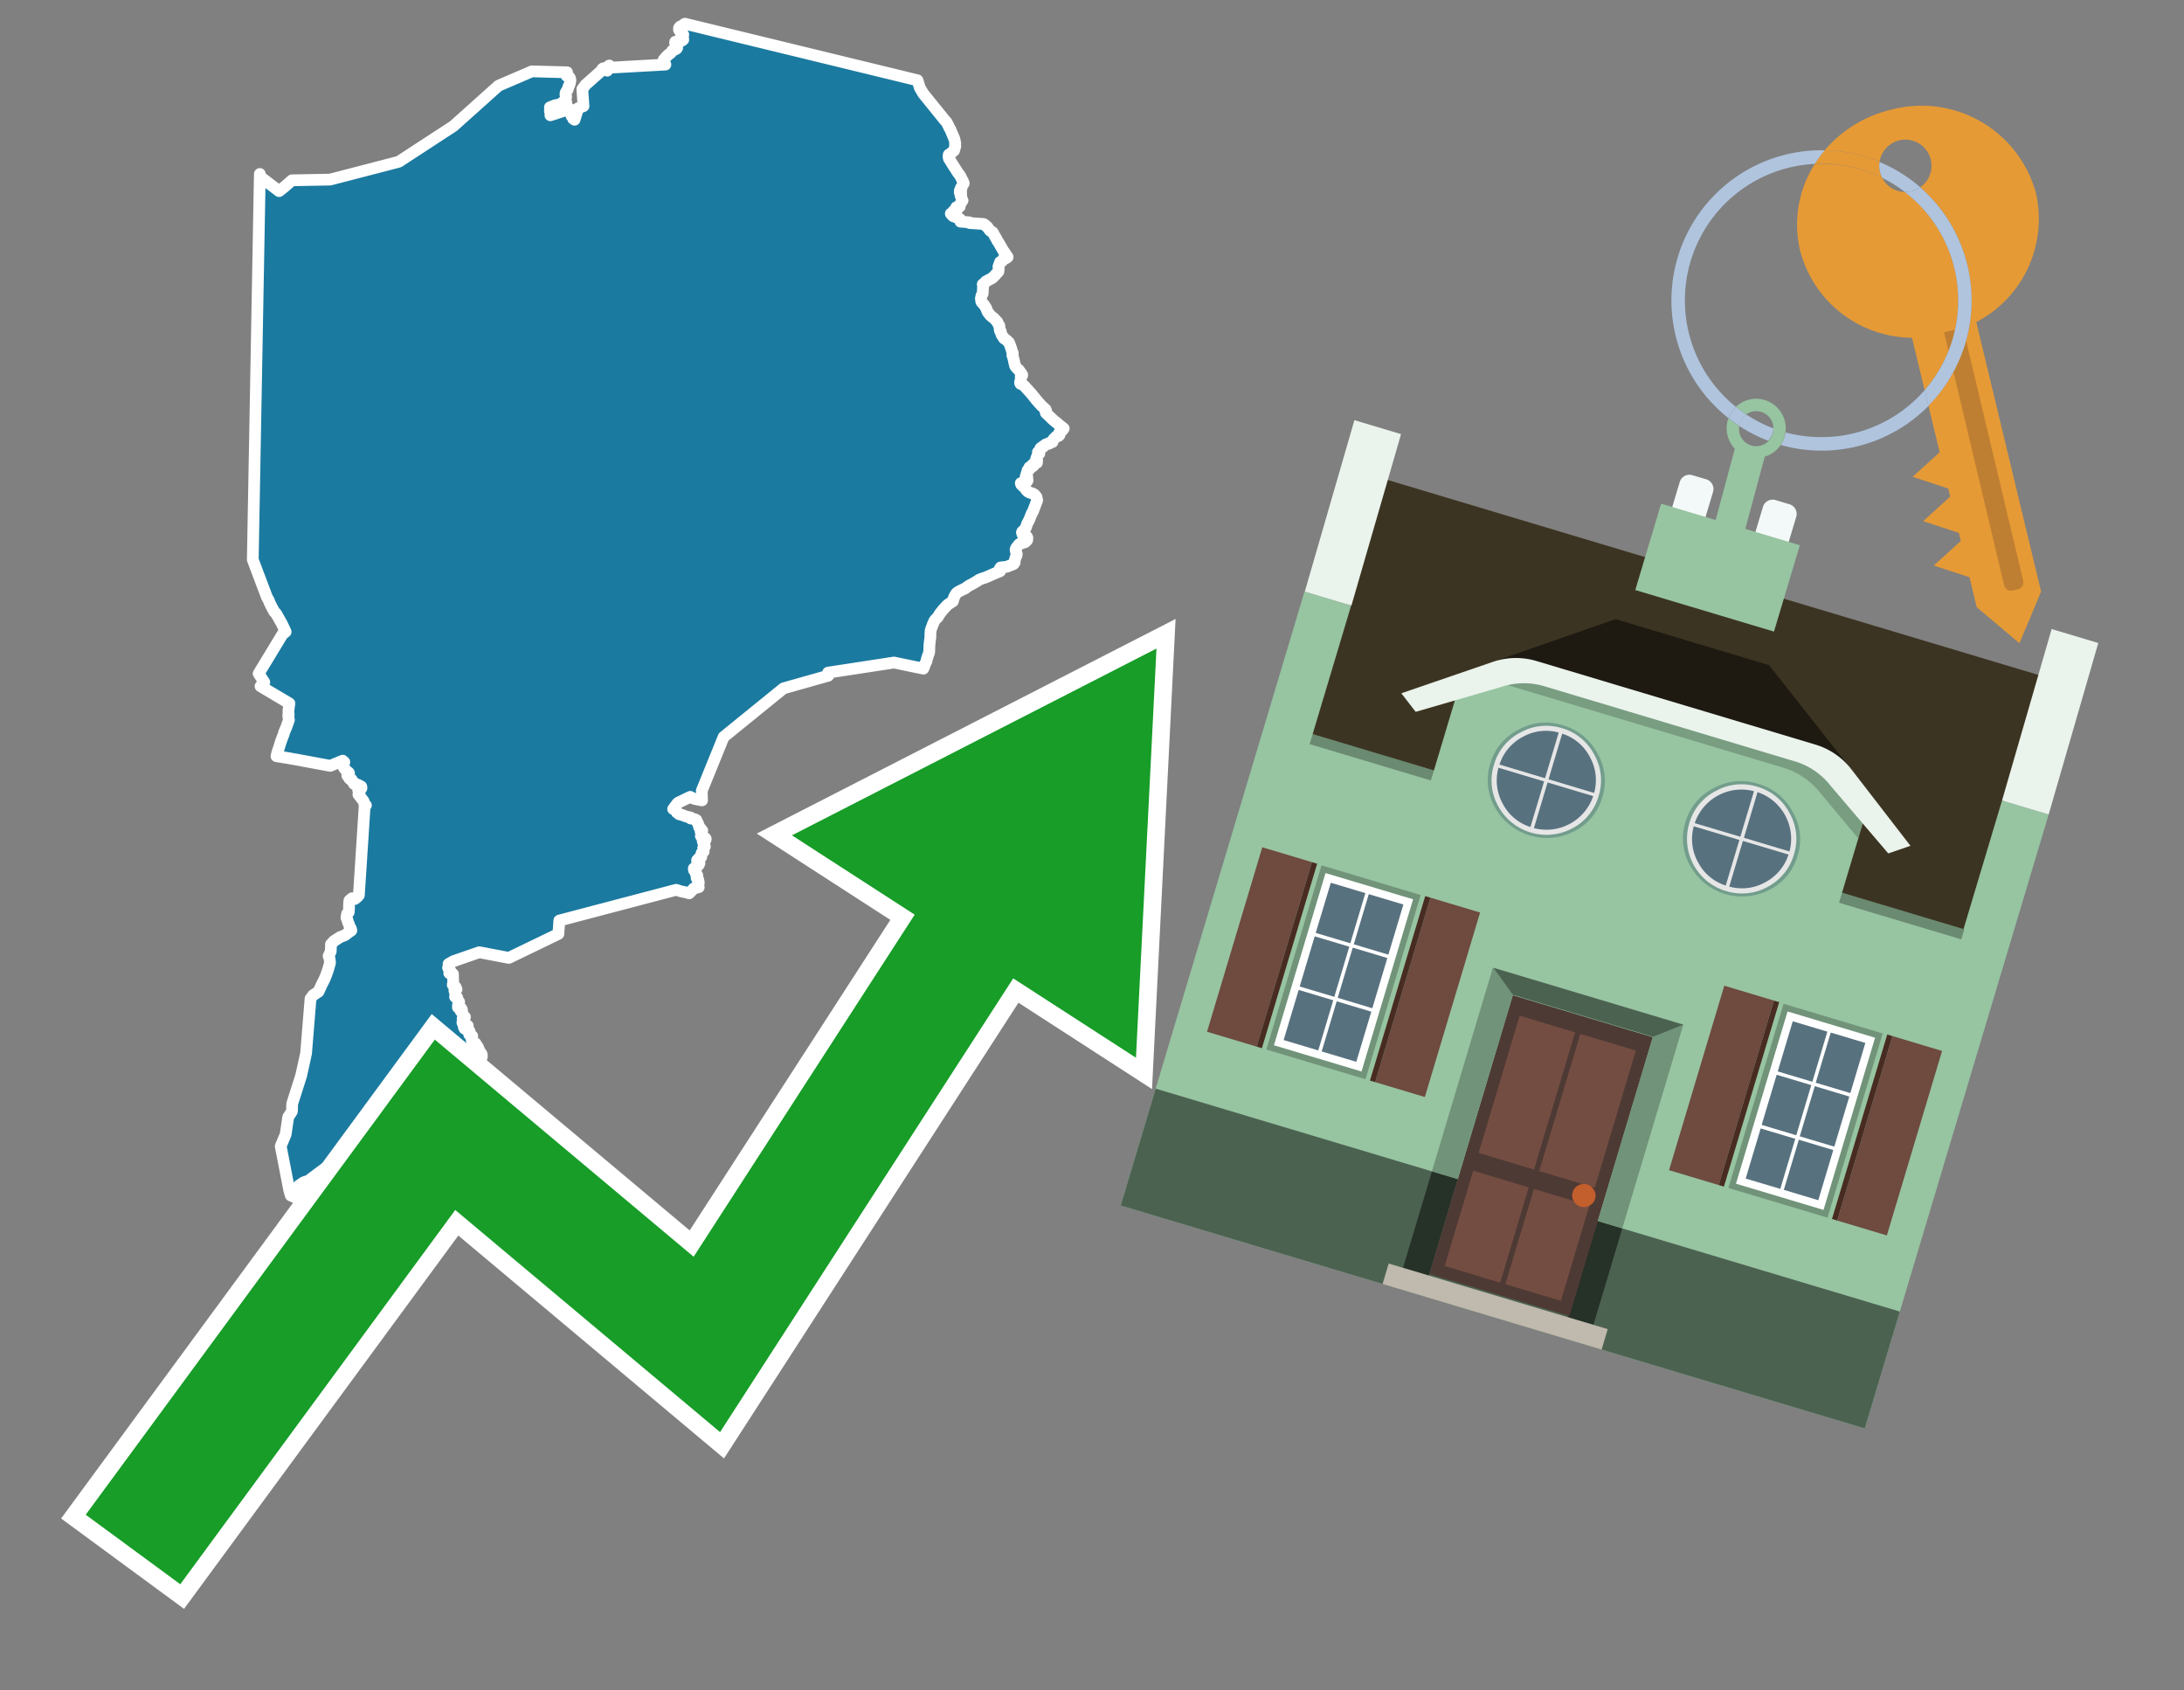 <svg id="Text" xmlns="http://www.w3.org/2000/svg" width="93.05" height="72" viewBox="0 0 93.05 72"><rect x="0" y="0" width="93.05" height="72" fill="#808080" stroke="none"/><polygon points="11.07,7.41 11.09,7.53 11.89,8.14 12.13,7.95 12.21,7.88 12.44,7.68 14.06,7.65 16.99,6.89 19.32,5.37 21.24,3.65 22.66,3.04 24.16,3.08 24.15,3.11 24.14,3.16 24.13,3.2 24.14,3.23 24.18,3.26 24.26,3.29 24.28,3.32 24.29,3.35 24.3,3.38 24.3,3.45 24.29,3.5 24.28,3.54 24.27,3.58 24.23,3.68 24.21,3.71 24.2,3.77 24.18,3.83 24.14,3.88 24.12,3.91 24.1,3.95 24.09,4.02 24.1,4.07 24.12,4.11 24.12,4.14 24.11,4.18 24.1,4.22 24.1,4.27 24.11,4.31 24.13,4.38 24.12,4.42 23.98,4.35 23.86,4.45 23.66,4.48 23.43,4.57 23.45,4.67 23.43,4.7 23.43,4.74 23.5,4.79 23.5,4.82 23.5,4.85 23.45,4.91 24.28,4.64 24.35,4.94 24.43,4.97 24.43,5 24.42,5.03 24.42,5.06 24.48,5.1 24.63,4.61 24.86,4.52 24.81,3.8 24.95,3.61 25.66,2.98 25.66,2.94 25.7,2.91 25.87,3.01 25.89,2.85 25.92,2.82 25.96,2.79 26.03,2.88 28.35,2.75 28.33,2.71 28.31,2.67 28.29,2.63 28.28,2.6 28.28,2.57 28.28,2.54 28.31,2.51 28.34,2.47 28.37,2.44 28.39,2.41 28.43,2.38 28.46,2.34 28.52,2.3 28.56,2.27 28.6,2.23 28.62,2.19 28.64,2.16 28.72,2.13 28.78,2.1 28.83,2.07 28.85,2.04 28.85,2.01 28.84,1.98 28.82,1.95 28.81,1.92 28.81,1.89 28.78,1.85 28.76,1.82 28.77,1.78 29.02,1.75 29.07,1.72 29.11,1.69 29.11,1.66 29.1,1.63 29.1,1.59 29.1,1.56 29.1,1.53 29.11,1.5 29.11,1.47 29.03,1.44 29,1.4 28.99,1.37 28.97,1.33 28.95,1.3 28.93,1.27 28.93,1.23 28.93,1.19 28.95,1.16 28.98,1.13 29.06,1.1 29.11,1.07 29.13,1.04 29.18,1.01 39.09,3.42 39.19,3.74 39.33,3.98 40.26,5.13 40.31,5.18 40.33,5.21 40.38,5.3 40.4,5.34 40.45,5.45 40.48,5.49 40.5,5.54 40.52,5.58 40.53,5.61 40.55,5.66 40.6,5.77 40.62,5.83 40.65,5.88 40.68,6 40.69,6.07 40.7,6.1 40.69,6.14 40.7,6.24 40.68,6.27 40.68,6.31 40.67,6.34 40.65,6.41 40.59,6.46 40.56,6.49 40.52,6.52 40.48,6.55 40.42,6.59 40.42,6.64 40.41,6.67 40.42,6.7 40.43,6.76 40.49,6.85 40.6,7.03 40.75,7.26 40.8,7.34 40.91,7.49 41.03,7.73 41.05,7.77 41.06,7.81 41.04,7.84 40.94,8 40.95,8.03 40.96,8.06 40.9,8.1 40.89,8.19 40.95,8.22 40.95,8.25 40.92,8.31 40.93,8.35 40.96,8.38 40.96,8.43 40.97,8.47 40.98,8.5 41.01,8.54 40.98,8.58 40.95,8.63 40.91,8.69 40.89,8.73 40.89,8.8 40.74,8.83 40.75,8.89 40.77,8.92 40.77,8.95 40.63,8.98 40.62,9.04 40.57,9.07 40.51,9.1 40.53,9.13 40.61,9.21 40.81,9.28 40.9,9.33 40.91,9.38 40.92,9.41 40.92,9.44 41.3,9.47 41.31,9.5 41.9,9.54 41.97,9.58 42.01,9.63 42.06,9.66 42.09,9.7 42.13,9.76 42.16,9.8 42.2,9.84 42.29,9.89 42.31,9.92 42.38,10.05 42.44,10.15 42.49,10.25 42.51,10.28 42.55,10.34 42.7,10.6 42.75,10.69 42.79,10.74 42.85,10.83 42.89,10.89 42.91,10.92 42.93,10.95 42.86,11 42.75,11.03 42.72,11.09 42.7,11.12 42.61,11.16 42.59,11.22 42.57,11.27 42.56,11.32 42.54,11.35 42.54,11.39 42.55,11.43 42.55,11.48 42.54,11.53 42.54,11.56 42.5,11.61 42.43,11.68 42.41,11.71 42.38,11.74 42.34,11.78 42.28,11.84 42.17,11.9 42.11,11.93 42,11.99 41.98,12.02 41.95,12.05 41.87,12.11 41.88,12.14 41.89,12.21 41.88,12.25 41.87,12.46 41.87,12.49 41.86,12.52 41.84,12.55 41.82,12.58 41.8,12.67 41.79,12.72 41.8,12.75 41.8,12.79 41.81,12.85 41.85,12.9 41.92,12.98 41.97,13.05 42.02,13.13 42.03,13.16 42.04,13.2 42.07,13.26 42.08,13.29 42.16,13.39 42.18,13.42 42.21,13.45 42.27,13.5 42.35,13.56 42.46,13.68 42.49,13.71 42.5,13.74 42.53,13.8 42.55,13.83 42.58,13.88 42.58,13.92 42.59,14.01 42.6,14.08 42.64,14.12 42.64,14.15 42.65,14.18 42.66,14.23 42.68,14.27 42.71,14.31 42.73,14.35 42.76,14.38 42.77,14.41 42.83,14.45 42.88,14.49 42.92,14.52 42.95,14.56 42.99,14.59 43,14.62 43.04,14.72 43.05,14.75 43.07,14.81 43.09,14.86 43.1,14.91 43.11,14.95 43.12,14.98 43.14,15.01 43.15,15.04 43.15,15.07 43.13,15.13 43.15,15.17 43.17,15.25 43.2,15.36 43.21,15.44 43.23,15.49 43.24,15.55 43.25,15.58 43.27,15.62 43.36,15.72 43.41,15.76 43.43,15.79 43.46,15.84 43.5,15.88 43.51,15.93 43.55,15.96 43.55,15.99 43.49,16.02 43.49,16.06 43.5,16.09 43.49,16.14 43.49,16.17 43.48,16.2 43.46,16.28 43.46,16.31 43.48,16.35 43.58,16.39 43.62,16.42 43.66,16.46 43.74,16.55 43.77,16.58 43.84,16.66 43.96,16.79 43.98,16.82 44.03,16.88 44.06,16.92 44.09,16.95 44.12,16.99 44.14,17.02 44.28,17.18 44.31,17.21 44.38,17.29 44.44,17.34 44.5,17.4 44.54,17.43 44.56,17.47 44.57,17.5 44.55,17.53 44.55,17.56 44.56,17.59 44.78,17.8 44.83,17.85 44.98,17.98 45.03,18.01 45.09,18.07 45.19,18.15 45.32,18.25 45.29,18.28 45.28,18.31 45.25,18.34 45.16,18.37 45.14,18.42 45.12,18.45 45.13,18.49 45.14,18.53 45.1,18.57 44.99,18.6 44.97,18.63 44.89,18.7 44.88,18.73 44.86,18.77 44.84,18.8 44.84,18.83 44.69,18.87 44.69,18.9 44.55,18.93 44.53,18.96 44.45,19 44.45,19.03 44.37,19.06 44.33,19.09 44.32,19.12 44.31,19.16 44.31,19.19 44.27,19.22 44.22,19.26 44.23,19.29 44.28,19.32 44.24,19.35 44.22,19.38 44.2,19.41 44.18,19.45 44.17,19.48 44.15,19.52 44.14,19.58 44.19,19.62 44.17,19.66 44.18,19.71 44,19.78 44.04,19.81 44.03,19.84 43.99,19.87 43.86,19.9 43.86,19.99 43.78,20.03 43.78,20.1 43.75,20.13 43.75,20.16 43.73,20.2 43.75,20.23 43.71,20.26 43.7,20.3 43.77,20.33 43.69,20.36 43.7,20.42 43.78,20.46 43.75,20.51 43.66,20.55 43.49,20.58 43.5,20.61 43.51,20.64 43.55,20.68 43.64,20.76 43.67,20.79 43.7,20.84 43.75,20.9 43.79,20.94 43.89,20.99 44,21.02 44.08,21.07 44.13,21.13 44.16,21.17 44.17,21.22 44.18,21.27 44.19,21.3 44.18,21.33 44.17,21.36 44.12,21.49 44.1,21.55 44.06,21.65 44.04,21.7 44.02,21.76 43.99,21.82 43.96,21.86 43.93,21.94 43.9,22.01 43.87,22.1 43.85,22.14 43.83,22.18 43.8,22.24 43.78,22.27 43.76,22.31 43.75,22.34 43.72,22.44 43.7,22.48 43.68,22.52 43.66,22.55 43.61,22.59 43.55,22.65 43.54,22.68 43.55,22.71 43.56,22.75 43.67,22.78 43.71,22.82 43.75,22.86 43.77,22.9 43.77,22.95 43.77,22.98 43.76,23.01 43.73,23.04 43.68,23.09 43.56,23.13 43.45,23.16 43.41,23.19 43.38,23.23 43.3,23.33 43.28,23.37 43.27,23.4 43.27,23.43 43.29,23.51 43.32,23.6 43.31,23.66 43.28,23.72 43.26,23.77 43.23,23.89 43.23,23.92 43.23,23.96 43.21,23.99 43.19,24.02 43.13,24.05 43.02,24.09 42.9,24.14 42.63,24.17 42.61,24.2 42.59,24.23 42.59,24.26 42.6,24.29 42.61,24.33 42.51,24.37 42.37,24.43 42.12,24.54 41.98,24.6 41.88,24.63 41.8,24.66 41.72,24.69 41.65,24.74 41.43,24.87 41.31,24.93 41.19,25.01 41.11,25.07 41.04,25.1 40.96,25.14 40.84,25.2 40.78,25.24 40.74,25.28 40.72,25.31 40.69,25.35 40.68,25.38 40.64,25.46 40.6,25.61 40.4,25.74 40.33,25.8 40.27,25.87 40.24,25.9 40.2,25.94 40.08,26.09 40.02,26.17 39.98,26.24 39.96,26.28 39.86,26.38 39.82,26.43 39.79,26.48 39.78,26.51 39.74,26.6 39.71,26.69 39.68,26.76 39.67,26.79 39.66,26.82 39.65,26.87 39.64,26.98 39.64,27.14 39.62,27.28 39.6,27.45 39.59,27.71 39.59,27.77 39.58,27.81 39.53,27.94 39.51,28.02 39.49,28.06 39.47,28.17 39.42,28.27 39.38,28.38 39.34,28.48 38.09,28.22 35.28,28.65 35.29,28.78 33.38,29.32 30.83,31.39 29.9,33.68 29.91,34.09 29.64,34.04 29.51,34 29.46,33.97 29.41,33.94 28.89,34.19 28.85,34.23 28.68,34.46 28.77,34.49 28.8,34.52 28.83,34.55 28.84,34.58 28.84,34.61 28.91,34.65 28.93,34.68 29.05,34.71 29.13,34.74 29.24,34.78 29.42,34.82 29.42,34.86 29.59,34.89 29.67,34.93 29.67,34.97 29.7,35.01 29.73,35.05 29.74,35.09 29.76,35.13 29.77,35.16 29.78,35.21 29.79,35.24 29.82,35.27 29.87,35.31 29.85,35.35 29.92,35.38 29.85,35.42 29.91,35.46 29.91,35.5 29.92,35.53 29.87,35.58 29.86,35.61 29.88,35.64 29.92,35.68 30.06,35.71 30.07,35.74 30.06,35.77 29.96,35.8 29.94,35.83 29.98,35.86 29.96,35.89 30,35.94 30.02,35.98 30.01,36.03 30.03,36.06 30,36.09 29.96,36.12 29.98,36.15 29.97,36.2 29.97,36.23 29.98,36.27 29.93,36.31 29.89,36.34 29.88,36.38 29.88,36.43 29.88,36.46 29.88,36.5 29.82,36.53 29.76,36.57 29.74,36.61 29.7,36.64 29.73,36.67 29.7,36.71 29.72,36.74 29.8,36.77 29.78,36.8 29.77,36.84 29.71,36.88 29.69,36.91 29.62,36.95 29.56,36.99 29.56,37.03 29.57,37.07 29.64,37.1 29.65,37.13 29.66,37.17 29.65,37.23 29.68,37.26 29.71,37.29 29.69,37.34 29.68,37.39 29.7,37.44 29.75,37.47 29.75,37.52 29.77,37.57 29.77,37.61 29.74,37.65 29.75,37.72 29.74,37.75 29.77,37.79 29.56,37.84 29.48,37.93 29.42,37.99 29.36,38.05 29.27,38.02 28.99,37.96 28.81,37.9 23.83,39.21 23.79,39.78 21.68,40.8 20.42,40.56 19.32,40.94 19.11,41.06 19.14,41.12 19.09,41.22 19.16,41.32 19.19,41.35 19.14,41.45 19.3,41.49 19.3,41.62 19.31,41.82 19.29,41.95 19.41,42.04 19.45,42.14 19.36,42.19 19.4,42.29 19.39,42.46 19.48,42.49 19.5,42.61 19.56,42.67 19.56,42.71 19.55,42.75 19.56,42.78 19.56,42.81 19.51,42.84 19.54,42.87 19.51,42.91 19.65,42.95 19.67,42.98 19.68,43.01 19.66,43.04 19.63,43.07 19.69,43.1 19.7,43.13 19.71,43.17 19.71,43.2 19.72,43.23 19.73,43.26 19.74,43.29 19.81,43.32 19.8,43.36 19.71,43.39 19.72,43.42 19.72,43.45 19.75,43.49 19.72,43.52 19.7,43.55 19.71,43.58 19.75,43.61 19.75,43.65 19.93,43.69 19.76,43.72 19.76,43.75 19.78,43.78 19.79,43.81 19.9,43.87 19.99,43.9 20.01,43.93 19.99,43.96 20.02,43.99 20,44.02 19.99,44.06 20.02,44.1 20.12,44.13 20.09,44.16 20.1,44.19 20.11,44.22 20.11,44.25 20.12,44.28 20.1,44.33 20.11,44.36 20.14,44.41 20.26,44.44 20.27,44.48 20.29,44.51 20.33,44.55 20.37,44.62 20.4,44.69 20.4,44.74 20.41,44.78 20.46,44.81 20.48,44.84 20.52,44.9 20.53,44.95 20.52,44.98 20.53,45.01 20.49,45.04 20.48,45.08 20.48,45.11 20.46,45.14 20.4,45.17 20.36,45.2 20.38,45.23 20.44,45.26 20.46,45.29 20.44,45.35 20.36,45.38 20.39,45.41 20.47,45.44 20.44,45.47 20.46,45.5 20.45,45.53 20.42,45.56 20.47,45.59 20.45,45.62 20.44,45.65 20.46,45.68 20.49,45.72 20.54,45.76 20.56,45.79 20.6,45.9 20.63,45.94 20.66,45.97 20.7,46 20.78,46.03 20.87,46.06 20.9,46.09 20.94,46.13 20.97,46.2 21.03,46.24 21.11,46.28 21.13,46.31 21.11,46.35 21.1,46.38 21.1,46.42 21.1,46.45 21.1,46.48 21.15,46.53 21.43,46.56 21.43,46.63 21.47,46.81 21.48,46.84 21.49,46.89 21.49,46.96 21.46,47.05 21.44,47.08 21.41,47.11 21.31,47.18 21.3,47.21 21.26,47.28 21.19,47.38 21.14,47.44 21.11,47.48 21.08,47.53 21.05,47.61 21.05,47.67 21.04,47.7 21,47.73 20.95,47.81 20.92,47.84 20.9,47.88 20.74,47.92 20.71,47.95 20.7,47.98 20.63,48.04 20.12,47.78 19.07,47.64 18.94,48.22 19.08,48.14 19.18,48.08 19.22,48.17 19.2,48.28 19.2,48.37 19.11,48.52 18.77,48.49 18.67,48.46 18.46,48.43 18.12,48.74 18.06,48.85 18.05,48.89 18.02,48.96 18,48.99 17.96,49.07 17.96,49.1 17.95,49.13 17.94,49.18 17.92,49.27 17.91,49.33 17.91,49.36 17.9,49.42 17.9,49.47 17.93,49.7 17.95,49.75 17.94,49.81 17.95,49.84 17.95,49.88 17.95,49.92 17.95,49.95 17.94,50.02 17.92,50.09 17.92,50.13 17.92,50.18 17.92,50.24 16.57,49.99 15.47,48.55 15.45,48.58 15.42,48.61 15.38,48.65 15.25,48.68 15.3,48.77 15.26,48.92 15.16,49.02 14.84,49.22 14.66,49.3 14.35,49.39 13.17,50.27 13.13,50.3 12.99,50.34 12.92,50.37 12.85,50.42 12.79,50.46 12.73,50.5 12.72,50.54 12.67,50.61 12.59,50.77 12.55,50.87 12.53,50.95 12.52,50.98 12.39,50.92 12.32,50.68 11.96,48.82 12.17,48.32 12.28,47.58 12.43,47.35 12.44,47.32 12.45,47.01 12.83,45.82 13.04,44.87 13.23,42.54 13.34,42.39 13.57,42.24 13.72,41.91 13.81,41.74 13.89,41.55 13.94,41.41 13.99,41.26 14.06,41.01 14.05,40.9 14.04,40.83 14,40.72 14.09,40.53 14.1,40.33 14.1,40.28 14.1,40.22 14.16,40.16 14.23,40.08 14.33,40.02 14.45,39.94 14.5,39.91 14.66,39.85 14.72,39.82 14.88,39.69 14.94,39.66 14.97,39.63 14.95,39.55 14.91,39.49 14.88,39.42 14.87,39.37 14.83,39.29 14.82,39.26 14.8,39.17 14.77,39.11 14.76,39.08 14.77,39.04 14.77,39 14.79,38.97 14.79,38.92 14.81,38.89 14.86,38.85 14.87,38.71 14.87,38.56 14.88,38.41 14.89,38.35 15,38.26 15.12,38.29 15.22,38.21 15.29,38.13 15.53,34.43 15.53,34.39 15.59,34.3 15.53,34.27 15.5,34.16 15.49,34.12 15.27,33.84 15.32,33.79 15.31,33.76 15.3,33.73 15.26,33.65 15.29,33.6 15.4,33.57 15.4,33.53 15.39,33.5 15.3,33.45 15.24,33.42 15.08,33.39 15.08,33.36 15.08,33.33 15.04,33.3 15,33.27 14.98,33.2 14.89,33.17 14.87,33.14 14.86,33.1 14.83,33.07 14.8,33.04 14.8,33 14.86,32.96 14.87,32.93 14.85,32.9 14.75,32.83 14.72,32.78 14.65,32.7 14.64,32.65 14.63,32.58 14.63,32.54 14.66,32.49 14.67,32.46 14.62,32.43 14.6,32.4 14.07,32.62 12.67,32.36 12.33,32.3 12.15,32.27 11.78,32.21 11.82,32.04 11.87,31.9 11.92,31.74 11.94,31.67 11.95,31.64 12.01,31.47 12.08,31.29 12.11,31.18 12.21,30.95 12.24,30.85 12.26,30.81 12.31,30.66 12.3,30.61 12.28,30.48 12.3,30.44 12.29,30.39 12.29,30.34 12.29,30.3 12.29,30.27 12.31,30.09 12.33,29.96 11.1,29.23 11.26,29.06 11.02,28.69 12.04,27.01 12.17,26.91 12,26.55 11.76,26.13 11.69,26.06 11.66,26.01 11.57,25.84 11.49,25.68 11.48,25.65 11.45,25.57 11.42,25.52 11.37,25.43 10.77,23.84 " fill="#1b7aa0" stroke="#fff" stroke-linejoin="round" stroke-width="0.5"/><polygon points="49.272 27.624 33.741 35.58 38.97 38.959 29.553 53.529 18.525 44.281 3.652 64.518 7.681 67.479 19.396 51.538 30.678 60.999 43.169 41.673 48.398 45.053 49.272 27.624" fill="none" stroke="#fff" stroke-miterlimit="10" stroke-width="1.5"/><polygon points="49.272 27.624 33.741 35.58 38.97 38.959 29.553 53.529 18.525 44.281 3.652 64.518 7.681 67.479 19.396 51.538 30.678 60.999 43.169 41.673 48.398 45.053 49.272 27.624" fill="#179d28"/><path d="M80.19,7.577a1.16,1.16,0,0,1-.094-.251,1.114,1.114,0,0,1-.018-.429A6.367,6.367,0,0,0,77.743,6.4a5.269,5.269,0,0,0-.423.577c.1,0,.192-.007.288-.007A5.794,5.794,0,0,1,80.19,7.577Z" fill="#e69a35"/><path d="M77.608,6.4A6.394,6.394,0,0,0,73.64,17.81a1.26,1.26,0,0,1,.317-.48A5.821,5.821,0,0,1,77.32,6.981a5.269,5.269,0,0,1,.423-.577Z" fill="#b0c4de"/><path d="M84.2,13.72a4.962,4.962,0,0,0,2.545-5.48,5.047,5.047,0,0,0-6.179-3.566A5.322,5.322,0,0,0,77.743,6.4a6.367,6.367,0,0,1,2.335.493,1.114,1.114,0,1,1,1.736,1.084,6.392,6.392,0,0,1,.347,9.3l.479,1.985-.438.4-.716.648.92.3.6.2.082.341-.438.4-.716.648.92.3.605.2.082.341-.438.4-.716.649.92.3.605.2.307,1.274,1.821,1.534.921-2.2Z" fill="#e69a35"/><path d="M81.154,8.179a1.115,1.115,0,0,1-.964-.6,5.794,5.794,0,0,0-2.582-.6c-.1,0-.192,0-.288.007a4.783,4.783,0,0,0-.625,3.685,4.962,4.962,0,0,0,4.765,3.715L82,16.617a5.82,5.82,0,0,0-.846-8.438Z" fill="#e69a35"/><path d="M74.1,18.142a6.386,6.386,0,0,0,1.232.63.73.73,0,0,0,.224-.527h0a5.783,5.783,0,0,1-1.159-.593A.733.733,0,0,0,74.1,18.142Z" fill="#b0c4de"/><path d="M74.4,17.652q-.228-.152-.44-.322a1.26,1.26,0,0,0-.317.48c.148.117.3.228.46.332A.733.733,0,0,1,74.4,17.652Z" fill="#b0c4de"/><path d="M74.824,16.984a1.257,1.257,0,0,0-.867.346c.141.114.288.222.44.322a.731.731,0,0,1,1.159.593h0a.732.732,0,1,1-1.463,0,.7.7,0,0,1,.007-.1c-.158-.1-.312-.215-.46-.332a1.258,1.258,0,0,0,.273,1.3l-.979,3.635,1.275.341.98-3.639a1.266,1.266,0,0,0,.681-.5,1.249,1.249,0,0,0,.2-.538,1.328,1.328,0,0,0,.012-.168A1.262,1.262,0,0,0,74.824,16.984Z" fill="#97c4a1"/><path d="M85.974,25.1l-.226.053a.3.3,0,0,1-.362-.223l-2.56-10.777.81-.193L86.2,24.736A.3.3,0,0,1,85.974,25.1Z" fill="#bf7f32"/><path d="M80.1,7.326a1.16,1.16,0,0,0,.094.251,5.833,5.833,0,0,1,.964.6,1.137,1.137,0,0,0,.287-.031,1.108,1.108,0,0,0,.373-.167A6.371,6.371,0,0,0,80.078,6.9,1.114,1.114,0,0,0,80.1,7.326Z" fill="#b0c4de"/><path d="M77.608,18.618a5.836,5.836,0,0,1-1.534-.2,1.24,1.24,0,0,1-.2.537,6.4,6.4,0,0,0,6.291-1.666L82,16.617A5.807,5.807,0,0,1,77.608,18.618Z" fill="#b0c4de"/><path d="M81.814,7.981a1.108,1.108,0,0,1-.373.167,1.137,1.137,0,0,1-.287.031A5.82,5.82,0,0,1,82,16.617l.161.667a6.392,6.392,0,0,0-.347-9.3Z" fill="#b0c4de"/><polygon points="83.79 39.753 55.78 31.364 58.988 20.404 86.964 28.783 83.79 39.753 83.79 39.753" fill="#3c3422" fill-rule="evenodd"/><polygon points="81.705 53.32 87.284 34.692 85.297 34.097 83.656 39.575 55.926 31.269 57.567 25.791 55.579 25.196 47.746 51.348 79.451 60.844 81.705 53.32" fill="#97c4a1" fill-rule="evenodd"/><rect x="69.522" y="21.148" width="0.444" height="28.983" transform="translate(15.592 92.226) rotate(-73.326)" opacity="0.3"/><polygon points="87.284 34.692 85.297 34.097 87.411 26.793 89.398 27.388 87.284 34.692 87.284 34.692" fill="#eaf3ec" fill-rule="evenodd"/><polygon points="57.578 25.794 55.591 25.199 57.705 17.896 59.692 18.491 57.578 25.794 57.578 25.794" fill="#eaf3ec" fill-rule="evenodd"/><polygon points="79.451 60.844 80.943 55.865 49.238 46.369 47.747 51.348 79.451 60.844 79.451 60.844" fill="#4c6251" fill-rule="evenodd"/><path d="M71.566,20.528l-.522,1.743,1.418.425.523-1.744a.432.432,0,0,0-.289-.536l-.593-.177A.431.431,0,0,0,71.566,20.528Z" fill="#f3f9f8" fill-rule="evenodd"/><path d="M75.111,21.589l-.522,1.743,1.418.425.522-1.743a.43.43,0,0,0-.289-.536l-.593-.178A.43.43,0,0,0,75.111,21.589Z" fill="#f3f9f8" fill-rule="evenodd"/><polygon points="75.368 28.329 68.829 26.37 63.807 28.121 78.733 32.591 75.368 28.329" fill="#1e1a11"/><polygon points="78.248 32.422 64.442 28.287 62.236 28.998 60.064 36.247 77.453 41.455 79.651 34.116 78.248 32.422" fill="#97c4a1"/><path d="M77.74,32.516S65.088,28.725,65,28.7l-.938.43,11.892,3.562a3.175,3.175,0,0,1,1.532,1l1.685,2.02.327-1.09Z" fill-rule="evenodd" opacity="0.2"/><path d="M77.35,31.716,65.458,28.154a3.041,3.041,0,0,0-1.854.037l-3.9,1.339.611.79,3.626-1.054a3.045,3.045,0,0,1,1.855-.037l10.673,3.2A3.028,3.028,0,0,1,78,33.477l2.45,2.874.945-.325-2.518-3.26A3.036,3.036,0,0,0,77.35,31.716Z" fill="#eaf3ec"/><polygon points="76.683 23.223 70.773 21.453 69.671 25.132 75.581 26.902 76.683 23.223 76.683 23.223" fill="#97c4a1" fill-rule="evenodd"/><g id="Symbol_9_0_Layer2_0_MEMBER_8_MEMBER_21_MEMBER_0_FILL" data-name="Symbol 9 0 Layer2 0 MEMBER 8 MEMBER 21 MEMBER 0 FILL"><path d="M66.584,30.892a2.39,2.39,0,0,0-1.891.189,2.317,2.317,0,0,0-1.2,1.448A2.345,2.345,0,0,0,63.7,34.4a2.528,2.528,0,0,0,3.367,1.008,2.339,2.339,0,0,0,1.2-1.447,2.313,2.313,0,0,0-.208-1.87A2.394,2.394,0,0,0,66.584,30.892Z" fill="#729d8c"/></g><g id="Symbol_9_0_Layer2_0_MEMBER_8_MEMBER_21_MEMBER_1_FILL" data-name="Symbol 9 0 Layer2 0 MEMBER 8 MEMBER 21 MEMBER 1 FILL"><path d="M66.547,31.016a2.241,2.241,0,0,0-1.769.185,2.213,2.213,0,0,0-1.127,1.376,2.239,2.239,0,0,0,.185,1.768,2.341,2.341,0,0,0,3.145.942,2.234,2.234,0,0,0,1.126-1.376,2.207,2.207,0,0,0-.185-1.768A2.237,2.237,0,0,0,66.547,31.016Z" fill="#e6e6e6"/></g><g id="Symbol_9_0_Layer2_0_MEMBER_8_MEMBER_21_MEMBER_2_MEMBER_0_FILL" data-name="Symbol 9 0 Layer2 0 MEMBER 8 MEMBER 21 MEMBER 2 MEMBER 0 FILL"><path d="M65.787,33.284,63.843,32.7a2.036,2.036,0,0,0,.186,1.539,2.015,2.015,0,0,0,1.175.986Z" fill="#58717f"/></g><g id="Symbol_9_0_Layer2_0_MEMBER_8_MEMBER_21_MEMBER_2_MEMBER_1_FILL" data-name="Symbol 9 0 Layer2 0 MEMBER 8 MEMBER 21 MEMBER 2 MEMBER 1 FILL"><path d="M65.827,33.148l.582-1.944a2.01,2.01,0,0,0-1.523.178,2.037,2.037,0,0,0-1,1.183Z" fill="#58717f"/></g><g id="Symbol_9_0_Layer2_0_MEMBER_8_MEMBER_21_MEMBER_2_MEMBER_2_FILL" data-name="Symbol 9 0 Layer2 0 MEMBER 8 MEMBER 21 MEMBER 2 MEMBER 2 FILL"><path d="M67.878,33.91l-1.943-.582-.582,1.944a2.1,2.1,0,0,0,2.525-1.362Z" fill="#58717f"/></g><g id="Symbol_9_0_Layer2_0_MEMBER_8_MEMBER_21_MEMBER_2_MEMBER_3_FILL" data-name="Symbol 9 0 Layer2 0 MEMBER 8 MEMBER 21 MEMBER 2 MEMBER 3 FILL"><path d="M66.558,31.249l-.582,1.943,1.943.582a2.031,2.031,0,0,0-.186-1.539A2.009,2.009,0,0,0,66.558,31.249Z" fill="#58717f"/></g><g id="Symbol_9_0_Layer2_0_MEMBER_8_MEMBER_21_MEMBER_0_FILL-2" data-name="Symbol 9 0 Layer2 0 MEMBER 8 MEMBER 21 MEMBER 0 FILL"><path d="M74.9,33.384a2.4,2.4,0,0,0-1.891.189,2.316,2.316,0,0,0-1.2,1.448,2.341,2.341,0,0,0,.209,1.87A2.527,2.527,0,0,0,75.387,37.9a2.345,2.345,0,0,0,1.2-1.447,2.314,2.314,0,0,0-.209-1.87A2.389,2.389,0,0,0,74.9,33.384Z" fill="#729d8c"/></g><g id="Symbol_9_0_Layer2_0_MEMBER_8_MEMBER_21_MEMBER_1_FILL-2" data-name="Symbol 9 0 Layer2 0 MEMBER 8 MEMBER 21 MEMBER 1 FILL"><path d="M74.867,33.508a2.239,2.239,0,0,0-1.768.185,2.21,2.21,0,0,0-1.127,1.376,2.316,2.316,0,0,0,1.564,2.883,2.261,2.261,0,0,0,1.765-.173A2.237,2.237,0,0,0,76.428,36.4a2.209,2.209,0,0,0-.185-1.769A2.239,2.239,0,0,0,74.867,33.508Z" fill="#e6e6e6"/></g><g id="Symbol_9_0_Layer2_0_MEMBER_8_MEMBER_21_MEMBER_2_MEMBER_0_FILL-2" data-name="Symbol 9 0 Layer2 0 MEMBER 8 MEMBER 21 MEMBER 2 MEMBER 0 FILL"><path d="M74.107,35.776l-1.943-.582a2.031,2.031,0,0,0,.186,1.539,2.009,2.009,0,0,0,1.175.986Z" fill="#58717f"/></g><g id="Symbol_9_0_Layer2_0_MEMBER_8_MEMBER_21_MEMBER_2_MEMBER_1_FILL-2" data-name="Symbol 9 0 Layer2 0 MEMBER 8 MEMBER 21 MEMBER 2 MEMBER 1 FILL"><path d="M74.148,35.64,74.73,33.7a2.1,2.1,0,0,0-2.525,1.362Z" fill="#58717f"/></g><g id="Symbol_9_0_Layer2_0_MEMBER_8_MEMBER_21_MEMBER_2_MEMBER_2_FILL-2" data-name="Symbol 9 0 Layer2 0 MEMBER 8 MEMBER 21 MEMBER 2 MEMBER 2 FILL"><path d="M76.2,36.4l-1.943-.582-.582,1.944a2.015,2.015,0,0,0,1.523-.178A2.036,2.036,0,0,0,76.2,36.4Z" fill="#58717f"/></g><g id="Symbol_9_0_Layer2_0_MEMBER_8_MEMBER_21_MEMBER_2_MEMBER_3_FILL-2" data-name="Symbol 9 0 Layer2 0 MEMBER 8 MEMBER 21 MEMBER 2 MEMBER 3 FILL"><path d="M74.879,33.741,74.3,35.684l1.943.582a2.1,2.1,0,0,0-1.361-2.525Z" fill="#58717f"/></g><polygon points="51.426 43.946 53.542 44.58 55.896 36.723 53.78 36.089 51.426 43.946 51.426 43.946" fill="#6e4a3f" fill-rule="evenodd"/><polygon points="53.542 44.58 53.764 44.647 56.117 36.789 55.896 36.723 53.542 44.58 53.542 44.58" fill="#482b22" fill-rule="evenodd"/><polygon points="60.706 46.726 58.59 46.092 60.943 38.235 63.059 38.868 60.706 46.726 60.706 46.726" fill="#6e4a3f" fill-rule="evenodd"/><polygon points="58.59 46.092 58.368 46.026 60.722 38.168 60.943 38.235 58.59 46.092 58.59 46.092" fill="#482b22" fill-rule="evenodd"/><rect x="53.146" y="39.209" width="8.19" height="4.408" transform="translate(1.145 84.365) rotate(-73.326)" fill="#719379"/><polygon points="60.205 38.304 56.474 37.187 54.277 44.522 58.008 45.639 60.205 38.304 60.205 38.304" fill="#fff" fill-rule="evenodd"/><path d="M59.792,38.527l-.64,2.136-1.474-.442.639-2.135,1.475.441Zm-1.621-.485-.64,2.136-1.474-.442L56.7,37.6l1.474.442Zm-2.158,1.84,1.475.441-.64,2.136-1.474-.441.639-2.136Zm-.683,2.282,1.474.441-.639,2.136L54.69,44.3l.64-2.135Zm.981,2.621.639-2.136,1.475.442-.64,2.135-1.474-.441Zm2.158-1.84L56.994,42.5l.64-2.136,1.474.442-.639,2.136Z" fill="#58717f" fill-rule="evenodd"/><polygon points="80.39 52.621 78.274 51.988 80.628 44.13 82.743 44.764 80.39 52.621 80.39 52.621" fill="#6e4a3f" fill-rule="evenodd"/><polygon points="78.274 51.988 78.053 51.921 80.406 44.064 80.628 44.13 78.274 51.988 78.274 51.988" fill="#482b22" fill-rule="evenodd"/><polygon points="71.111 49.842 73.227 50.476 75.58 42.619 73.464 41.985 71.111 49.842 71.111 49.842" fill="#6e4a3f" fill-rule="evenodd"/><polygon points="73.227 50.476 73.448 50.542 75.802 42.685 75.58 42.619 73.227 50.476 73.227 50.476" fill="#482b22" fill-rule="evenodd"/><rect x="72.83" y="45.105" width="8.19" height="4.408" transform="translate(9.534 107.426) rotate(-73.326)" fill="#719379"/><polygon points="76.159 43.083 79.889 44.2 77.692 51.535 73.962 50.418 76.159 43.083 76.159 43.083" fill="#fff" fill-rule="evenodd"/><path d="M76.381,43.5l1.475.442-.64,2.135-1.475-.441.64-2.136ZM78,43.981l1.474.442-.64,2.136-1.474-.442L78,43.981Zm.791,2.724-.64,2.135L76.679,48.4l.64-2.136,1.474.442Zm-.684,2.282-.639,2.135L76,50.68l.64-2.135,1.474.442Zm-2.26,1.65L74.375,50.2l.639-2.135,1.475.441-.64,2.136Zm-.791-2.724.64-2.135,1.474.441-.639,2.136-1.475-.442Z" fill="#58717f" fill-rule="evenodd"/><polygon points="67.888 56.431 69.118 52.323 68.019 51.994 66.789 56.102 67.888 56.431 67.888 56.431" fill="#263128" fill-rule="evenodd"/><polygon points="60.877 54.331 62.108 50.223 61.007 49.894 59.776 54.002 60.877 54.331 60.877 54.331" fill="#263128" fill-rule="evenodd"/><g id="Symbol_9_0_Layer2_0_MEMBER_8_MEMBER_12_MEMBER_0_FILL" data-name="Symbol 9 0 Layer2 0 MEMBER 8 MEMBER 12 MEMBER 0 FILL"><path d="M70.418,44.178l-5.965-1.786L60.9,54.27l5.964,1.786Z" fill="#4e3a34"/></g><g id="Symbol_9_0_Layer2_0_MEMBER_8_MEMBER_12_MEMBER_1_MEMBER_0_FILL" data-name="Symbol 9 0 Layer2 0 MEMBER 8 MEMBER 12 MEMBER 1 MEMBER 0 FILL"><path d="M65.358,49.815l1.75-5.843-2.363-.708L63,49.107Z" fill="#744d42"/></g><g id="Symbol_9_0_Layer2_0_MEMBER_8_MEMBER_12_MEMBER_1_MEMBER_1_FILL" data-name="Symbol 9 0 Layer2 0 MEMBER 8 MEMBER 12 MEMBER 1 MEMBER 1 FILL"><path d="M67.331,44.039l-1.75,5.842,2.364.708,1.75-5.842Z" fill="#744d42"/></g><g id="Symbol_9_0_Layer2_0_MEMBER_8_MEMBER_12_MEMBER_2_MEMBER_0_FILL" data-name="Symbol 9 0 Layer2 0 MEMBER 8 MEMBER 12 MEMBER 2 MEMBER 0 FILL"><path d="M63.915,54.633l1.215-4.058-2.363-.707-1.215,4.057Z" fill="#744d42"/></g><g id="Symbol_9_0_Layer2_0_MEMBER_8_MEMBER_12_MEMBER_2_MEMBER_1_FILL" data-name="Symbol 9 0 Layer2 0 MEMBER 8 MEMBER 12 MEMBER 2 MEMBER 1 FILL"><path d="M66.5,55.407l1.215-4.057-2.363-.708L64.138,54.7Z" fill="#744d42"/></g><g id="Symbol_9_0_Layer2_0_MEMBER_8_MEMBER_13_FILL" data-name="Symbol 9 0 Layer2 0 MEMBER 8 MEMBER 13 FILL"><path d="M67.959,51.058a.439.439,0,0,0-.045-.367.487.487,0,0,0-.669-.2.445.445,0,0,0-.239.282.457.457,0,0,0,.041.378.481.481,0,0,0,.293.242.459.459,0,0,0,.377-.042A.453.453,0,0,0,67.959,51.058Z" fill="#c35e2d"/></g><g id="Symbol_9_0_Layer2_0_MEMBER_8_MEMBER_14_FILL" data-name="Symbol 9 0 Layer2 0 MEMBER 8 MEMBER 14 FILL"><path d="M64.557,42.047l-.951-.833-2.6,8.68,1.1.329Z" fill="#719379"/></g><g id="Symbol_9_0_Layer2_0_MEMBER_8_MEMBER_15_FILL" data-name="Symbol 9 0 Layer2 0 MEMBER 8 MEMBER 15 FILL"><path d="M71.718,43.643l-1.2.19L68.072,52.01l1.046.313Z" fill="#719379"/></g><g id="Symbol_9_0_Layer2_0_MEMBER_8_MEMBER_16_FILL" data-name="Symbol 9 0 Layer2 0 MEMBER 8 MEMBER 16 FILL"><path d="M63.627,41.22l.836,1.156,5.961,1.786,1.294-.519Z" fill="#4c6251"/></g><polygon points="58.905 54.69 59.166 53.819 68.498 56.614 68.237 57.485 58.905 54.69 58.905 54.69" fill="#c0b9ad" fill-rule="evenodd"/></svg>